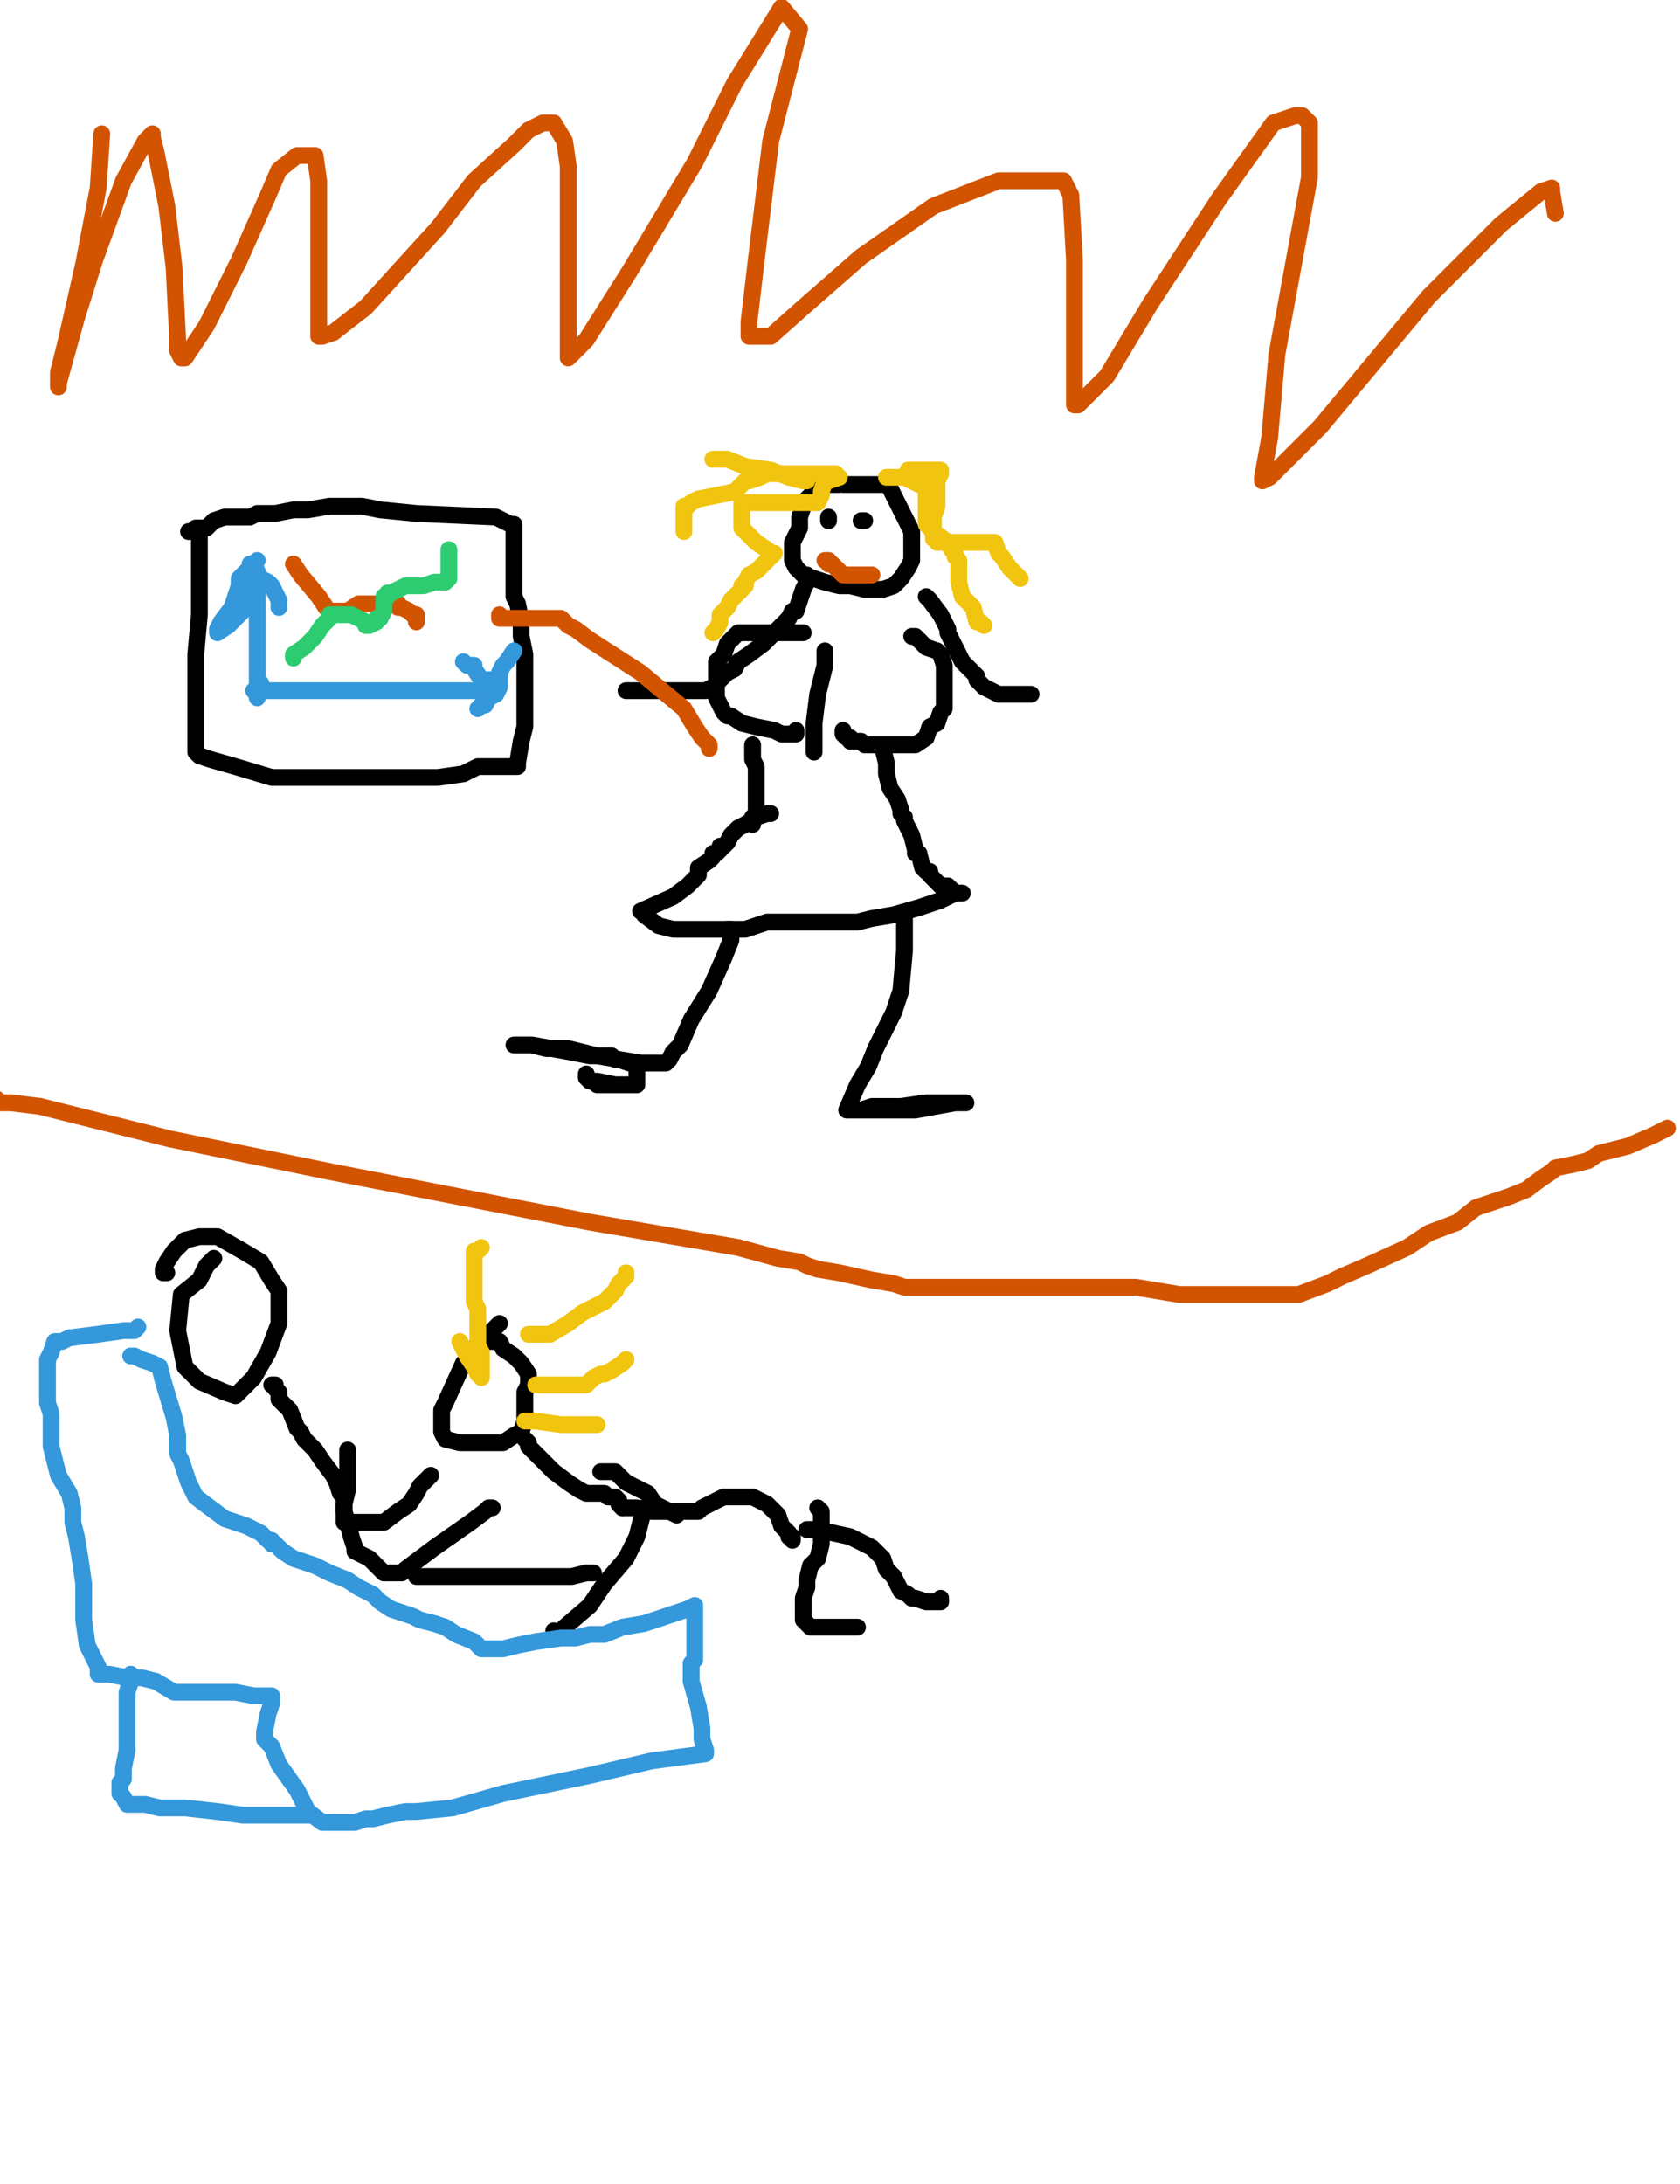 <?xml version="1.0" encoding="utf-8" ?>
<svg baseProfile="full" height="520" version="1.1" width="400" xmlns="http://www.w3.org/2000/svg" xmlns:ev="http://www.w3.org/2001/xml-events" xmlns:xlink="http://www.w3.org/1999/xlink"><defs><style type="text/css"><![CDATA[.path {fill: none; stroke-linejoin: round; stroke-linecap: round;}]]></style></defs><path class="path" d="M 47.47 127.42 L 47.47 128.28 L 47.47 133.44 L 47.47 143.77 L 47.47 146.36 L 46.61 155.83 L 46.61 160.13 L 46.61 164.44 L 46.61 167.02 L 46.61 169.60 L 46.61 172.19 L 46.61 176.49 L 46.61 178.21 L 46.61 179.07 L 47.47 179.93 L 50.05 180.79 L 56.08 182.52 L 64.69 185.10 L 73.30 185.10 L 83.63 185.10 L 88.80 185.10 L 93.96 185.10 L 99.99 185.10 L 104.29 185.10 L 110.32 184.24 L 113.76 182.52 L 114.62 182.52 L 117.21 182.52 L 120.65 182.52 L 122.37 182.52 L 122.37 182.52 L 122.37 182.52 L 123.23 182.52 L 123.23 181.66 L 124.09 176.49 L 124.96 173.05 L 124.96 167.88 L 124.96 164.44 L 124.96 158.41 L 124.96 155.83 L 124.09 151.52 L 124.09 148.08 L 123.23 143.77 L 122.37 142.05 L 122.37 140.33 L 122.37 137.75 L 122.37 134.30 L 122.37 130.00 L 122.37 129.14 L 122.37 128.28 L 122.37 126.56 L 122.37 125.70 L 122.37 124.83 L 122.37 124.83 L 121.51 124.83 L 118.07 123.11 L 99.13 122.25 L 90.52 121.39 L 86.21 120.53 L 81.91 120.53 L 78.47 120.53 L 73.30 121.39 L 69.86 121.39 L 65.55 122.25 L 63.83 122.25 L 61.25 122.25 L 59.53 123.11 L 58.66 123.11 L 58.66 123.11 L 56.94 123.11 L 56.08 123.11 L 56.08 123.11 L 54.36 123.11 L 53.50 123.11 L 50.92 123.97 L 49.19 125.70 L 48.33 125.70 L 46.61 125.70 L 45.75 126.56 L 44.89 126.56" stroke="#000000" stroke-width="4" /><path class="path" d="M 61.25 136.03 L 61.25 138.61 L 61.25 142.91 L 61.25 145.50 L 61.25 148.94 L 61.25 152.38 L 61.25 155.83 L 61.25 160.99 L 61.25 165.30 L 61.25 166.16 L 62.11 163.58 L 62.11 162.72" stroke="#3498db" stroke-width="4" /><path class="path" d="M 61.25 133.44 L 60.39 134.30 L 59.53 134.30 L 59.53 135.17 L 58.66 136.03 L 56.94 137.75 L 56.94 139.47 L 56.08 142.05 L 55.22 144.64 L 52.64 148.08 L 51.78 149.80 L 51.78 150.66 L 54.36 148.94 L 56.08 147.22 L 57.80 145.50 L 58.66 142.05 L 59.53 140.33 L 60.39 139.47 L 60.39 138.61 L 61.25 138.61 L 61.25 137.75 L 62.11 137.75 L 63.83 138.61 L 64.69 139.47 L 65.55 141.19 L 66.41 142.91 L 66.41 143.77 L 66.41 144.64" stroke="#3498db" stroke-width="4" /><path class="path" d="M 60.39 164.44 L 61.25 164.44 L 66.41 164.44 L 72.44 164.44 L 75.88 164.44 L 78.47 164.44 L 80.19 164.44 L 81.05 164.44 L 84.49 164.44 L 86.21 164.44 L 87.94 164.44 L 91.38 164.44 L 93.10 164.44 L 93.96 164.44 L 94.82 164.44 L 97.41 164.44 L 99.99 164.44 L 101.71 164.44 L 102.57 164.44 L 103.43 164.44 L 104.29 164.44 L 106.02 164.44 L 108.60 164.44 L 110.32 164.44 L 111.18 164.44 L 113.76 164.44 L 114.62 164.44 L 114.62 164.44 L 117.21 164.44 L 118.07 164.44 L 118.07 162.72 L 118.93 161.85 L 118.93 160.13 L 119.79 158.41 L 120.65 157.55 L 122.37 154.97" stroke="#3498db" stroke-width="4" /><path class="path" d="M 110.32 157.55 L 110.32 157.55 L 111.18 158.41 L 112.04 158.41 L 112.90 158.41 L 112.90 158.41 L 112.90 159.27 L 114.62 161.85 L 117.21 161.85 L 118.07 162.72 L 118.93 162.72 L 118.93 163.58 L 118.07 165.30 L 116.35 166.16 L 115.49 167.88 L 114.62 167.88 L 113.76 168.74 L 113.76 168.74" stroke="#3498db" stroke-width="4" /><path class="path" d="M 111.18 170.46" stroke="#3498db" stroke-width="4" /><path class="path" d="M 69.86 134.30 L 71.58 136.89 L 75.88 142.05 L 77.60 144.64 L 78.47 145.50 L 80.19 145.50 L 82.77 145.50 L 85.35 143.77 L 87.07 143.77 L 87.94 143.77 L 89.66 143.77 L 91.38 143.77 L 93.10 143.77 L 94.82 143.77 L 94.82 144.64 L 94.82 144.64 L 95.68 144.64 L 97.41 145.50 L 98.27 146.36 L 99.13 146.36 L 99.13 147.22 L 99.13 147.22 L 99.13 148.08" stroke="#d35400" stroke-width="4" /><path class="path" d="M 69.86 156.69 L 69.86 155.83 L 69.86 155.83 L 72.44 154.11 L 75.02 151.52 L 76.74 148.94 L 78.47 147.22 L 78.47 146.36 L 78.47 146.36 L 80.19 146.36 L 81.05 146.36 L 82.77 146.36 L 83.63 146.36 L 83.63 146.36 L 87.07 148.08 L 87.07 148.94 L 87.94 148.94 L 89.66 148.08 L 89.66 147.22 L 90.52 147.22 L 91.38 145.50 L 91.38 143.77 L 91.38 142.05 L 92.24 142.05 L 92.24 141.19 L 92.24 141.19 L 93.10 141.19 L 94.82 140.33 L 96.54 139.47 L 99.13 139.47 L 100.85 139.47 L 103.43 138.61 L 106.02 138.61 L 106.88 137.75 L 106.88 136.03 L 106.88 133.44 L 106.88 130.86" stroke="#2ecc71" stroke-width="4" /><path class="path" d="M 199.86 115.36 L 198.13 115.36 L 197.27 115.36 L 196.41 115.36 L 194.69 117.09 L 192.97 117.95 L 192.11 118.81 L 191.25 120.53 L 190.39 123.11 L 190.39 125.70 L 189.53 127.42 L 188.66 129.14 L 188.66 131.72 L 188.66 133.44 L 189.53 135.17 L 191.25 136.89 L 193.83 137.75 L 196.41 138.61 L 199.86 139.47 L 202.44 139.47 L 205.88 140.33 L 208.47 140.33 L 210.19 140.33 L 212.77 139.47 L 214.49 137.75 L 216.21 135.17 L 217.07 133.44 L 217.07 130.86 L 217.07 126.56 L 215.35 123.11 L 213.63 119.67 L 212.77 117.95 L 211.91 116.23 L 211.05 115.36 L 208.47 115.36 L 206.74 115.36 L 203.30 115.36 L 200.72 115.36 L 198.13 114.50 L 197.27 114.50 L 196.41 114.50 L 195.55 115.36 L 194.69 116.23" stroke="#000000" stroke-width="4" /><path class="path" d="M 199.86 113.64 L 199.86 113.64 L 197.27 114.50 L 196.41 114.50 L 195.55 117.09 L 195.55 117.95 L 194.69 119.67 L 190.39 119.67 L 186.94 119.67 L 180.05 119.67 L 176.61 119.67 L 176.61 120.53 L 176.61 122.25 L 176.61 124.83 L 176.61 125.70 L 178.33 127.42 L 180.05 129.14 L 182.64 130.86 L 183.50 131.72 L 184.36 131.72 L 182.64 133.44 L 180.05 136.03 L 178.33 136.89 L 177.47 138.61 L 177.47 139.47 L 176.61 139.47 L 176.61 139.47 L 176.61 140.33 L 175.75 141.19 L 174.03 142.91 L 173.17 144.64 L 172.31 145.50 L 171.45 146.36 L 171.45 147.22 L 171.45 148.08 L 170.58 149.80 L 169.72 150.66" stroke="#f1c40f" stroke-width="4" /><path class="path" d="M 211.05 113.64 L 211.91 113.64 L 215.35 113.64 L 218.80 115.36 L 219.66 115.36 L 220.52 115.36 L 220.52 118.81 L 220.52 121.39 L 220.52 123.97 L 220.52 124.83 L 222.24 126.56 L 225.68 129.14 L 226.54 130.86 L 227.41 131.72 L 227.41 132.58 L 227.41 132.58 L 228.27 133.44 L 228.27 134.30 L 228.27 135.17 L 228.27 138.61 L 229.13 142.05 L 231.71 144.64 L 232.57 148.08 L 233.43 148.08 L 234.29 148.94" stroke="#f1c40f" stroke-width="4" /><path class="path" d="M 216.21 111.92 L 217.94 111.92 L 220.52 111.92 L 223.10 111.92 L 223.96 111.92 L 223.96 112.78 L 223.10 114.50 L 223.10 117.09 L 223.10 118.81 L 223.10 119.67 L 223.10 120.53 L 222.24 123.11 L 222.24 124.83 L 222.24 126.56 L 222.24 128.28 L 223.10 128.28 L 223.10 129.14 L 225.68 129.14 L 226.54 129.14 L 227.41 129.14 L 227.41 129.14 L 229.13 129.14 L 229.99 129.14 L 233.43 129.14 L 235.15 129.14 L 236.88 129.14 L 237.74 131.72 L 238.60 132.58 L 240.32 135.17 L 241.18 136.03 L 242.04 136.89 L 242.90 137.75" stroke="#f1c40f" stroke-width="4" /><path class="path" d="M 199.00 112.78 L 198.13 112.78 L 193.83 112.78 L 189.53 112.78 L 186.94 112.78 L 184.36 112.78 L 182.64 112.78 L 180.92 113.64 L 178.33 114.50 L 177.47 114.50 L 176.61 115.36 L 174.89 117.09 L 170.58 117.95 L 166.28 118.81 L 164.56 119.67 L 163.70 120.53 L 162.84 120.53 L 162.84 123.11 L 162.84 124.83 L 162.84 125.70 L 162.84 126.56 L 162.84 126.56" stroke="#f1c40f" stroke-width="4" /><path class="path" d="M 192.11 114.50 L 191.25 114.50 L 187.80 113.64 L 183.50 111.92 L 177.47 111.06 L 173.17 109.34 L 170.58 109.34 L 169.72 109.34" stroke="#f1c40f" stroke-width="4" /><path class="path" d="M 196.41 133.44 L 196.41 133.44 L 197.27 133.44 L 197.27 134.30 L 198.13 134.30 L 199.86 136.03 L 200.72 136.89 L 204.16 136.89 L 206.74 136.89 L 207.60 136.89" stroke="#d35400" stroke-width="4" /><path class="path" d="M 202.44 122.25" stroke="#000000" stroke-width="4" /><path class="path" d="M 197.27 123.11 L 197.27 123.11 L 197.27 123.97" stroke="#000000" stroke-width="4" /><path class="path" d="M 205.02 123.97 L 205.88 123.97" stroke="#000000" stroke-width="4" /><path class="path" d="M 192.11 136.89 L 192.11 138.61 L 191.25 140.33 L 190.39 142.91 L 189.53 145.50 L 188.66 145.50 L 187.80 147.22 L 186.94 148.08 L 185.22 149.80 L 181.78 153.25 L 178.33 155.83 L 175.75 157.55 L 174.89 159.27 L 173.17 160.13 L 171.45 161.85 L 169.72 163.58 L 168.00 164.44 L 165.42 164.44 L 159.39 164.44 L 155.09 164.44 L 153.37 164.44 L 150.78 164.44 L 149.06 164.44 L 149.06 164.44" stroke="#000000" stroke-width="4" /><path class="path" d="M 168.86 178.21 L 168.86 177.35 L 167.14 175.63 L 165.42 173.05 L 162.84 168.74 L 157.67 164.44 L 152.51 160.13 L 140.45 152.38 L 137.01 149.80 L 135.29 148.94 L 134.43 148.08 L 133.56 147.22 L 132.70 147.22 L 131.84 147.22 L 130.98 147.22 L 128.40 147.22 L 126.68 147.22 L 125.82 147.22 L 122.37 147.22 L 119.79 147.22 L 118.93 147.22 L 118.93 146.36" stroke="#d35400" stroke-width="4" /><path class="path" d="M 191.25 150.66 L 190.39 150.66 L 180.05 150.66 L 176.61 150.66 L 175.75 150.66 L 173.17 153.25 L 172.31 155.83 L 171.45 156.69 L 170.58 157.55 L 170.58 158.41 L 170.58 160.13 L 170.58 163.58 L 170.58 166.16 L 172.31 169.60 L 173.17 170.46 L 174.03 170.46 L 176.61 172.19 L 180.05 173.05 L 184.36 173.91 L 186.08 174.77 L 186.94 174.77 L 186.94 174.77 L 188.66 174.77 L 189.53 174.77 L 189.53 173.91" stroke="#000000" stroke-width="4" /><path class="path" d="M 217.07 151.52 L 217.94 151.52 L 219.66 153.25 L 220.52 154.11 L 223.10 154.97 L 223.96 155.83 L 223.96 155.83 L 224.82 158.41 L 224.82 160.13 L 224.82 162.72 L 224.82 164.44 L 224.82 165.30 L 224.82 166.16 L 224.82 167.02 L 224.82 168.74 L 223.96 169.60 L 223.10 172.19 L 221.38 173.05 L 220.52 175.63 L 217.94 177.35 L 215.35 177.35 L 214.49 177.35 L 211.91 177.35 L 209.33 177.35 L 206.74 177.35 L 205.88 177.35 L 205.02 176.49 L 203.30 176.49 L 202.44 176.49 L 202.44 175.63 L 201.58 175.63 L 201.58 175.63 L 200.72 174.77 L 200.72 173.91 L 200.72 173.91" stroke="#000000" stroke-width="4" /><path class="path" d="M 196.41 154.97 L 196.41 155.83 L 196.41 155.83 L 196.41 158.41 L 194.69 165.30 L 193.83 172.19 L 193.83 178.21 L 193.83 179.07" stroke="#000000" stroke-width="4" /><path class="path" d="M 220.52 142.05 L 221.38 142.91 L 223.96 146.36 L 224.82 148.08 L 225.68 149.80 L 225.68 150.66 L 227.41 154.11 L 229.13 157.55 L 230.85 159.27 L 231.71 160.13 L 232.57 160.99 L 232.57 161.85 L 233.43 162.72 L 234.29 163.58 L 236.02 164.44 L 237.74 165.30 L 238.60 165.30 L 239.46 165.30 L 239.46 165.30 L 240.32 165.30 L 241.18 165.30 L 242.04 165.30 L 243.76 165.30 L 245.49 165.30" stroke="#000000" stroke-width="4" /><path class="path" d="M 179.19 177.35 L 179.19 179.07 L 179.19 180.79 L 180.05 182.52 L 180.05 183.38 L 180.05 184.24 L 180.05 185.96 L 180.05 188.54 L 180.05 189.40 L 180.05 190.26 L 180.05 191.13 L 180.05 191.13 L 180.05 191.99 L 180.05 192.85 L 180.05 192.85 L 180.05 193.71 L 179.19 194.57 L 179.19 195.43 L 179.19 195.43 L 179.19 196.29" stroke="#000000" stroke-width="4" /><path class="path" d="M 210.19 178.21 L 210.19 178.21 L 211.05 181.66 L 211.05 184.24 L 211.91 187.68 L 213.63 190.26 L 214.49 192.85 L 214.49 193.71 L 215.35 194.57 L 215.35 195.43 L 216.21 197.15 L 217.07 198.87 L 217.94 202.32 L 217.94 203.18 L 218.80 203.18 L 219.66 206.62 L 220.52 207.48 L 221.38 207.48 L 221.38 208.34 L 221.38 208.34 L 223.96 210.93 L 225.68 210.93 L 227.41 212.65 L 228.27 212.65 L 229.13 212.65 L 227.41 212.65 L 223.96 214.37 L 218.80 216.09 L 212.77 217.81 L 207.60 218.68 L 204.16 219.54 L 201.58 219.54 L 199.86 219.54 L 196.41 219.54 L 193.83 219.54 L 190.39 219.54 L 186.94 219.54 L 182.64 219.54 L 180.05 220.40 L 177.47 221.26 L 173.17 221.26 L 168.86 221.26 L 166.28 221.26 L 161.98 221.26 L 160.25 221.26 L 156.81 220.40 L 153.37 217.81 L 153.37 216.95 L 152.51 216.95 L 160.25 213.51 L 163.70 210.93 L 166.28 208.34 L 166.28 206.62 L 168.86 204.90 L 169.72 204.04 L 169.72 203.18 L 170.58 203.18 L 170.58 203.18 L 171.45 202.32 L 171.45 201.46 L 172.31 201.46 L 173.17 200.60 L 174.03 198.87 L 174.89 198.01 L 175.75 197.15 L 177.47 196.29 L 180.05 194.57 L 182.64 193.71 L 183.50 193.71" stroke="#000000" stroke-width="4" /><path class="path" d="M 173.17 221.26 L 174.03 221.26 L 174.03 223.84 L 172.31 228.15 L 168.86 235.89 L 164.56 242.78 L 161.98 248.81 L 160.25 250.53 L 159.39 252.25 L 158.53 253.11 L 155.95 253.11 L 152.51 253.11 L 142.17 251.39 L 135.29 249.67 L 130.12 249.67 L 126.68 248.81 L 123.23 248.81 L 122.37 248.81 L 123.23 248.81 L 126.68 248.81 L 136.15 250.53 L 140.45 251.39 L 143.03 251.39 L 145.62 251.39 L 146.48 252.25 L 147.34 252.25 L 149.92 253.11 L 151.64 253.11 L 151.64 253.97 L 151.64 254.83 L 151.64 257.42 L 151.64 258.28 L 149.92 258.28 L 146.48 258.28 L 143.03 258.28 L 142.17 258.28 L 144.76 258.28 L 145.62 258.28 L 146.48 258.28 L 146.48 258.28 L 142.17 257.42 L 140.45 257.42 L 139.59 256.56 L 139.59 255.70" stroke="#000000" stroke-width="4" /><path class="path" d="M 215.35 217.81 L 215.35 218.68 L 215.35 222.12 L 215.35 226.42 L 214.49 235.89 L 212.77 241.06 L 210.19 246.23 L 208.47 249.67 L 206.74 253.97 L 204.16 258.28 L 201.58 264.30 L 202.44 264.30 L 202.44 264.30 L 205.02 264.30 L 207.60 264.30 L 210.19 263.44 L 214.49 263.44 L 220.52 262.58 L 223.96 262.58 L 224.82 262.58 L 225.68 262.58 L 229.13 262.58 L 229.99 262.58 L 227.41 262.58 L 217.94 264.30 L 209.33 264.30 L 205.02 264.30 L 204.16 264.30 L 205.02 264.30 L 207.60 263.44 L 209.33 263.44 L 210.19 263.44 L 211.05 263.44" stroke="#000000" stroke-width="4" /><path class="path" d="M 50.92 299.60 L 49.19 301.32 L 47.47 304.77 L 43.17 308.21 L 42.31 316.82 L 44.03 325.43 L 47.47 328.87 L 53.50 331.46 L 56.08 332.32 L 60.39 328.01 L 63.83 321.99 L 66.41 315.10 L 66.41 309.93 L 66.41 307.35 L 64.69 304.77 L 62.11 300.46 L 57.80 297.88 L 51.78 294.44 L 47.47 294.44 L 44.03 295.30 L 41.45 297.88 L 39.72 300.46 L 38.86 302.19 L 38.86 303.05 L 39.72 303.05" stroke="#000000" stroke-width="4" /><path class="path" d="M 64.69 329.74 L 65.55 329.74 L 65.55 330.60 L 66.41 331.46 L 66.41 333.18 L 69.00 335.76 L 70.72 340.07 L 71.58 340.93 L 72.44 342.65 L 73.30 343.51 L 75.02 345.23 L 76.74 347.81 L 79.33 351.26 L 80.19 352.98 L 81.05 355.56 L 81.91 356.42 L 81.91 357.28 L 81.91 358.15 L 81.91 359.01 L 81.91 359.87 L 82.77 362.45 L 83.63 365.89 L 84.49 368.48 L 84.49 369.34 L 87.94 371.06 L 91.38 374.50 L 93.96 374.50 L 95.68 374.50 L 96.54 373.64 L 103.43 368.48 L 112.04 362.45 L 115.49 359.87 L 116.35 359.01 L 117.21 359.01" stroke="#000000" stroke-width="4" /><path class="path" d="M 99.13 375.36 L 107.74 375.36 L 122.37 375.36 L 130.12 375.36 L 136.15 375.36 L 139.59 374.50 L 141.31 374.50" stroke="#000000" stroke-width="4" /><path class="path" d="M 82.77 345.23 L 82.77 346.09 L 82.77 347.81 L 82.77 349.54 L 82.77 354.70 L 81.91 358.15 L 81.91 360.73 L 81.91 362.45 L 83.63 362.45 L 86.21 362.45 L 89.66 362.45 L 91.38 362.45 L 94.82 359.87 L 97.41 358.15 L 99.13 355.56 L 99.99 353.84 L 101.71 352.12 L 102.57 351.26" stroke="#000000" stroke-width="4" /><path class="path" d="M 118.93 315.10 L 117.21 316.82 L 114.62 318.54 L 112.90 321.99 L 110.32 324.57 L 106.02 334.04 L 105.15 335.76 L 105.15 336.62 L 105.15 339.21 L 105.15 340.93 L 106.02 342.65 L 109.46 343.51 L 112.90 343.51 L 116.35 343.51 L 118.07 343.51 L 119.79 343.51 L 122.37 341.79 L 124.09 340.93 L 124.96 338.34 L 124.96 335.76 L 124.96 333.18 L 124.96 331.46 L 125.82 329.74 L 125.82 328.01 L 125.82 327.15 L 124.09 324.57 L 122.37 322.85 L 119.79 321.13 L 118.93 319.40 L 118.07 319.40 L 118.07 319.40 L 116.35 319.40 L 114.62 319.40 L 113.76 319.40" stroke="#000000" stroke-width="4" /><path class="path" d="M 109.46 319.40 L 111.18 322.85 L 112.90 325.43 L 113.76 327.15 L 114.62 328.01 L 114.62 325.43 L 114.62 321.99 L 113.76 320.26 L 113.76 317.68 L 113.76 315.96 L 113.76 311.66 L 112.90 309.93 L 112.90 309.07 L 112.90 308.21 L 112.90 303.05 L 112.90 299.60 L 112.90 297.88 L 113.76 297.88 L 114.62 297.02" stroke="#f1c40f" stroke-width="4" /><path class="path" d="M 125.82 317.68 L 126.68 317.68 L 128.40 317.68 L 130.98 317.68 L 135.29 315.10 L 138.73 312.52 L 143.90 309.93 L 145.62 308.21 L 146.48 307.35 L 147.34 305.63 L 149.06 303.91 L 149.06 303.05" stroke="#f1c40f" stroke-width="4" /><path class="path" d="M 127.54 329.74 L 129.26 329.74 L 130.12 329.74 L 131.84 329.74 L 135.29 329.74 L 137.87 329.74 L 139.59 329.74 L 141.31 328.01 L 143.03 327.15 L 143.90 327.15 L 145.62 326.29 L 148.20 324.57 L 149.06 323.71" stroke="#f1c40f" stroke-width="4" /><path class="path" d="M 124.96 338.34 L 127.54 338.34 L 133.56 339.21 L 135.29 339.21 L 137.01 339.21 L 137.87 339.21 L 139.59 339.21 L 141.31 339.21 L 142.17 339.21" stroke="#f1c40f" stroke-width="4" /><path class="path" d="M 124.96 342.65 L 125.82 343.51 L 125.82 344.37 L 126.68 345.23 L 128.40 346.95 L 131.84 350.40 L 135.29 352.98 L 137.87 354.70 L 139.59 355.56 L 140.45 355.56 L 142.17 355.56 L 143.03 355.56 L 143.90 355.56 L 144.76 356.42 L 146.48 356.42 L 147.34 357.28 L 147.34 357.28 L 147.34 358.15 L 148.20 359.01" stroke="#000000" stroke-width="4" /><path class="path" d="M 148.20 359.01 L 151.64 359.01 L 155.09 359.87 L 158.53 359.87 L 159.39 359.87 L 161.98 359.87 L 164.56 359.87 L 166.28 359.87 L 167.14 359.01 L 168.86 358.15 L 170.58 357.28 L 172.31 356.42 L 174.03 356.42 L 174.03 356.42 L 175.75 356.42 L 177.47 356.42 L 178.33 356.42 L 179.19 356.42 L 182.64 358.15 L 183.50 359.01 L 184.36 359.87 L 185.22 360.73 L 186.08 363.31 L 187.80 365.03 L 187.80 365.89 L 188.66 365.89 L 188.66 366.75" stroke="#000000" stroke-width="4" /><path class="path" d="M 194.69 359.01 L 195.55 359.87 L 195.55 360.73 L 195.55 362.45 L 195.55 363.31 L 195.55 364.17 L 195.55 365.03 L 195.55 365.89 L 195.55 365.89 L 195.55 367.62 L 194.69 371.06 L 192.97 372.78 L 192.11 376.23 L 192.11 377.95 L 191.25 380.53 L 191.25 381.39 L 191.25 382.25 L 191.25 384.83 L 191.25 385.70 L 192.11 386.56 L 192.97 387.42 L 193.83 387.42 L 195.55 387.42 L 197.27 387.42 L 198.13 387.42 L 199.86 387.42 L 201.58 387.42 L 203.30 387.42 L 204.16 387.42" stroke="#000000" stroke-width="4" /><path class="path" d="M 192.11 364.17 L 192.11 364.17 L 194.69 364.17 L 202.44 365.89 L 207.60 368.48 L 209.33 370.20 L 210.19 371.06 L 211.05 373.64 L 212.77 375.36 L 214.49 378.81 L 216.21 379.67 L 217.07 380.53 L 217.94 380.53 L 220.52 381.39 L 222.24 381.39 L 223.10 381.39 L 223.96 381.39 L 223.96 380.53" stroke="#000000" stroke-width="4" /><path class="path" d="M 153.37 359.01 L 151.64 365.89 L 149.06 371.06 L 143.90 377.09 L 140.45 382.25 L 134.43 387.42 L 133.56 388.28 L 132.70 389.14 L 132.70 389.14 L 131.84 388.28" stroke="#000000" stroke-width="4" /><path class="path" d="M 161.11 360.73 L 159.39 359.87 L 157.67 359.01 L 155.95 358.15 L 154.23 355.56 L 149.06 352.98 L 146.48 350.40 L 143.03 350.40" stroke="#000000" stroke-width="4" /><path class="path" d="M -0.74 261.72 L 0.12 262.58 L 2.70 262.58 L 9.59 263.44 L 23.37 266.89 L 40.58 271.19 L 78.47 278.94 L 140.45 290.99 L 175.75 297.02 L 185.22 299.60 L 190.39 300.46 L 192.11 301.32 L 194.69 302.19 L 199.86 303.05 L 207.60 304.77 L 212.77 305.63 L 215.35 306.49 L 217.94 306.49 L 223.96 306.49 L 229.13 306.49 L 235.15 306.49 L 241.18 306.49 L 249.79 306.49 L 255.82 306.49 L 264.43 306.49 L 270.45 306.49 L 280.78 308.21 L 286.81 308.21 L 293.70 308.21 L 297.14 308.21 L 301.45 308.21 L 305.75 308.21 L 309.19 308.21 L 316.08 305.63 L 319.53 303.91 L 325.55 301.32 L 335.02 297.02 L 340.19 293.58 L 347.07 290.99 L 351.38 287.55 L 359.13 284.97 L 363.43 283.25 L 366.88 280.66 L 369.46 278.94 L 370.32 278.08 L 374.62 277.22 L 378.07 276.36 L 380.65 274.64 L 384.09 273.77 L 387.54 272.91 L 393.56 270.33 L 397.01 268.61" stroke="#d35400" stroke-width="4" /><path class="path" d="M 24.23 31.85 L 23.37 44.77 L 19.92 62.85 L 15.62 81.79 L 13.90 88.68 L 13.90 91.26 L 13.90 92.12 L 13.90 91.26 L 18.20 75.76 L 22.51 61.99 L 29.39 43.05 L 34.56 33.58 L 36.28 31.85 L 36.28 32.72 L 37.14 36.16 L 39.72 49.07 L 41.45 63.71 L 42.31 80.93 L 42.31 83.51 L 43.17 85.23 L 44.03 85.23 L 49.19 77.48 L 56.94 61.99 L 63.83 46.49 L 66.41 40.46 L 70.72 37.02 L 72.44 37.02 L 75.02 37.02 L 75.88 43.05 L 75.88 59.40 L 75.88 75.76 L 75.88 80.07 L 76.74 80.07 L 79.33 79.21 L 87.07 73.18 L 104.29 54.24 L 112.90 43.05 L 122.37 34.44 L 125.82 30.99 L 129.26 29.27 L 131.84 29.27 L 134.43 33.58 L 135.29 39.60 L 135.29 71.46 L 135.29 82.65 L 135.29 85.23 L 139.59 80.93 L 149.92 64.57 L 165.42 38.74 L 174.89 19.80 L 186.08 1.72 L 190.39 6.89 L 183.50 33.58 L 180.05 61.99 L 178.33 76.62 L 178.33 80.07 L 179.19 80.07 L 183.50 80.07 L 191.25 73.18 L 205.02 61.13 L 222.24 49.07 L 237.74 43.05 L 246.35 43.05 L 253.23 43.05 L 254.96 46.49 L 255.82 61.99 L 255.82 78.34 L 255.82 94.70 L 255.82 96.42 L 256.68 96.42 L 263.56 89.54 L 273.90 72.32 L 290.25 47.35 L 303.17 29.27 L 308.33 27.55 L 310.05 27.55 L 311.78 29.27 L 311.78 42.19 L 304.03 84.37 L 302.31 104.17 L 300.58 113.64 L 300.58 114.50 L 302.31 113.64 L 314.36 101.59 L 340.19 70.60 L 357.41 53.38 L 366.88 45.63 L 369.46 44.77 L 369.46 45.63 L 370.32 50.79" stroke="#d35400" stroke-width="4" /><path class="path" d="M 31.11 322.85 L 31.98 322.85 L 33.70 323.71 L 36.28 324.57 L 38.00 325.43 L 38.86 328.87 L 41.45 337.48 L 42.31 341.79 L 42.31 346.09 L 43.17 347.81 L 44.03 350.40 L 44.89 352.98 L 46.61 356.42 L 50.05 359.01 L 53.50 361.59 L 56.08 362.45 L 58.66 363.31 L 62.11 365.03 L 63.83 366.75 L 64.69 366.75 L 64.69 367.62 L 65.55 367.62 L 67.27 369.34 L 69.86 371.06 L 72.44 371.92 L 75.02 372.78 L 78.47 374.50 L 82.77 376.23 L 85.35 377.95 L 88.80 379.67 L 90.52 381.39 L 93.10 383.11 L 95.68 383.97 L 98.27 384.83 L 99.99 385.70 L 103.43 386.56 L 106.02 387.42 L 108.60 389.14 L 112.90 390.86 L 113.76 391.72 L 114.62 392.58 L 116.35 392.58 L 119.79 392.58 L 123.23 391.72 L 127.54 390.86 L 133.56 390.00 L 137.01 390.00 L 140.45 389.14 L 143.90 389.14 L 148.20 387.42 L 153.37 386.56 L 163.70 383.11 L 165.42 382.25 L 165.42 385.70 L 165.42 388.28 L 165.42 392.58 L 165.42 395.17 L 164.56 396.03 L 164.56 396.89 L 164.56 398.61 L 164.56 399.47 L 164.56 400.33 L 166.28 406.36 L 167.14 411.52 L 167.14 414.11 L 168.00 416.69 L 168.00 417.55 L 155.09 419.27 L 140.45 422.72 L 119.79 427.02 L 107.74 430.46 L 99.13 431.32 L 98.27 431.32 L 96.54 431.32 L 92.24 432.19 L 88.80 433.05 L 87.07 433.05 L 84.49 433.91 L 81.05 433.91 L 78.47 433.91 L 77.60 433.91 L 76.74 433.91 L 73.30 431.32 L 70.72 426.16 L 66.41 420.13 L 64.69 415.83 L 62.97 414.11 L 62.97 412.38 L 63.83 408.08 L 64.69 405.50 L 64.69 403.77 L 60.39 403.77 L 56.08 402.91 L 47.47 402.91 L 41.45 402.91 L 37.14 400.33 L 33.70 399.47 L 30.25 399.47 L 25.95 398.61 L 25.09 398.61 L 24.23 398.61 L 23.37 398.61 L 23.37 398.61 L 23.37 396.89 L 20.78 391.72 L 19.92 385.70 L 19.92 377.09 L 19.06 371.06 L 18.20 365.89 L 17.34 362.45 L 17.34 359.01 L 16.48 355.56 L 13.90 351.26 L 13.03 347.81 L 12.17 344.37 L 12.17 341.79 L 12.17 339.21 L 12.17 336.62 L 11.31 334.04 L 11.31 331.46 L 11.31 329.74 L 11.31 328.87 L 11.31 328.01 L 11.31 326.29 L 11.31 323.71 L 12.17 321.99 L 13.03 319.40 L 13.90 319.40 L 14.76 319.40 L 16.48 318.54 L 23.37 317.68 L 29.39 316.82 L 31.98 316.82 L 32.84 315.96" stroke="#3498db" stroke-width="4" /><path class="path" d="M 31.11 398.61 L 31.11 399.47 L 31.11 400.33 L 30.25 402.91 L 30.25 407.22 L 30.25 412.38 L 30.25 416.69 L 29.39 420.99 L 29.39 423.58 L 28.53 424.44 L 28.53 425.30 L 28.53 426.16 L 28.53 427.02 L 29.39 427.88 L 30.25 429.60 L 31.98 429.60 L 34.56 429.60 L 38.00 430.46 L 44.03 430.46 L 51.78 431.32 L 57.80 432.19 L 59.53 432.19 L 59.53 432.19 L 62.11 432.19 L 64.69 432.19 L 69.00 432.19 L 70.72 432.19 L 72.44 432.19 L 73.30 432.19" stroke="#3498db" stroke-width="4" /></svg>